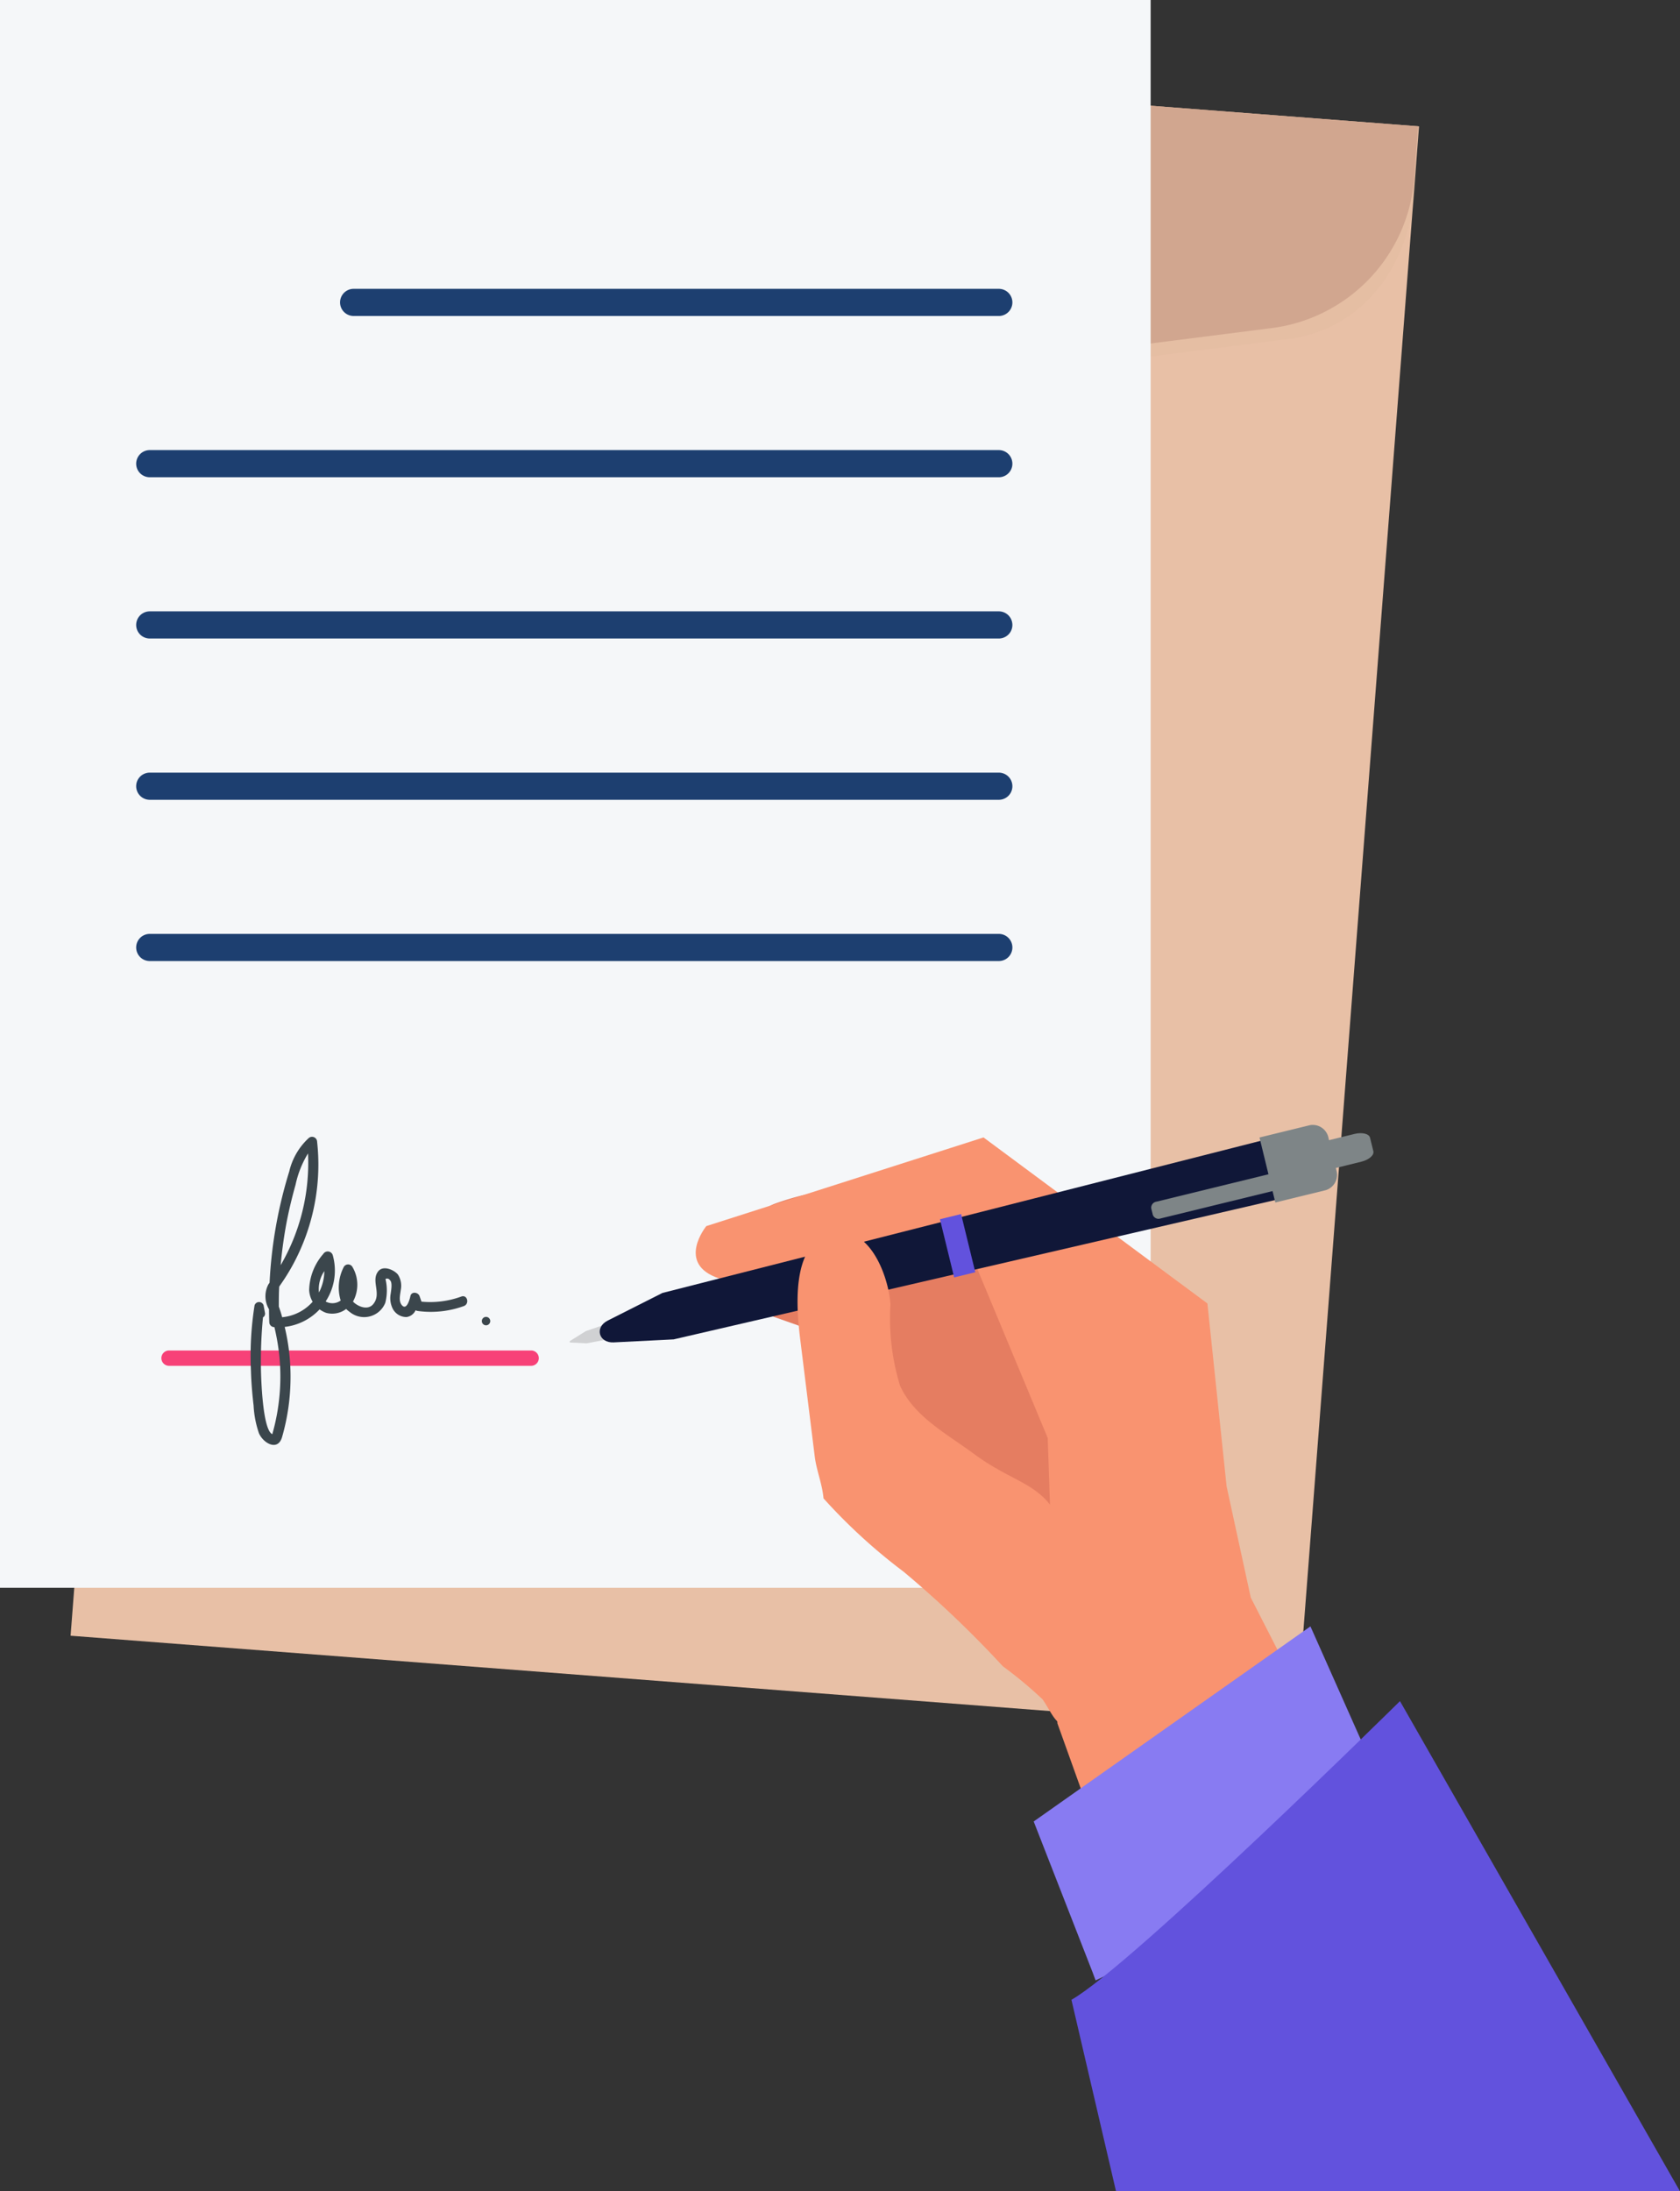 <svg id="Component_16_1" data-name="Component 16 – 1" xmlns="http://www.w3.org/2000/svg" width="74.28" height="96.84" viewBox="0 0 74.28 96.84">
  <rect x="0" y="0" width="74.28" height="96.84" fill="#333333" stroke="none"/>
  <g id="Group_5334" data-name="Group 5334" transform="translate(-232.349 -108.619)">
    <g id="Group_5339" data-name="Group 5339" transform="translate(235.47 110.036)">
      <rect id="Rectangle_902" data-name="Rectangle 902" width="71.08" height="54.33" transform="translate(0 70.874) rotate(-85.603)" fill="#e8c0a6"/>
      <g id="Group_5334-2" data-name="Group 5334" transform="translate(5.221 0)">
        <path id="Path_1826" data-name="Path 1826" d="M373.421,141.814l-17.309,2.2a20.775,20.775,0,0,1-8.362-.643l-16.77-4.818a7.242,7.242,0,0,1-5.31-7.672l.166-2.162,53.6,3.662-.132,2.748C379.024,138.717,376.845,141.5,373.421,141.814Z" transform="translate(-325.073 -128.214)" fill="#d1a68f" opacity="0.09"/>
        <path id="Path_1827" data-name="Path 1827" d="M367.41,136.553l-17.309,2.2a20.774,20.774,0,0,1-8.362-.643l-16.77-4.818a7.242,7.242,0,0,1-5.31-7.672l.166-2.162L374,127.621l-.166,2.162A7.242,7.242,0,0,1,367.41,136.553Z" transform="translate(-319.637 -123.456)" fill="#d1a68f"/>
      </g>
      <g id="Group_5338" data-name="Group 5338" transform="translate(26.272 6.151)">
        <g id="Group_5335" data-name="Group 5335" transform="translate(0.616 2.956)">
          <path id="Path_1828" data-name="Path 1828" d="M550.336,237.589a4.3,4.3,0,0,1-3.952-4.61l.789-10.259a4.294,4.294,0,1,1,8.563.658l-.789,10.259A4.3,4.3,0,0,1,550.336,237.589Zm1.419-18.451a3.926,3.926,0,0,0-4.211,3.61l-.789,10.259a3.922,3.922,0,1,0,7.821.6l.789-10.259A3.926,3.926,0,0,0,551.755,219.138Z" transform="translate(-546.371 -218.754)" fill="#f9dd82"/>
        </g>
        <g id="Group_5336" data-name="Group 5336" transform="translate(0 0)">
          <circle id="Ellipse_179" data-name="Ellipse 179" cx="4.108" cy="4.108" r="4.108" transform="translate(0 5.809) rotate(-45)" fill="#aa7355"/>
          <circle id="Ellipse_180" data-name="Ellipse 180" cx="2.105" cy="2.105" r="2.105" transform="matrix(0.98, -0.199, 0.199, 0.98, 3.328, 4.165)" fill="#bdb39b"/>
          <circle id="Ellipse_181" data-name="Ellipse 181" cx="0.98" cy="0.98" r="0.98" transform="matrix(0.759, -0.651, 0.651, 0.759, 4.428, 5.703)" fill="#434244"/>
        </g>
        <g id="Group_5337" data-name="Group 5337" transform="translate(0.242 14.16)">
          <circle id="Ellipse_182" data-name="Ellipse 182" cx="4.108" cy="4.108" r="4.108" transform="matrix(0.121, -0.993, 0.993, 0.121, 0, 8.156)" fill="#aa7355"/>
          <circle id="Ellipse_183" data-name="Ellipse 183" cx="2.105" cy="2.105" r="2.105" transform="matrix(0.759, -0.651, 0.651, 0.759, 1.605, 4.345)" fill="#bdb39b"/>
          <path id="Path_1829" data-name="Path 1829" d="M582.029,374.665a.98.98,0,1,1-.9-1.052A.98.98,0,0,1,582.029,374.665Z" transform="translate(-576.479 -370.017)" fill="#434244"/>
        </g>
      </g>
    </g>
    <g id="Group_5346" data-name="Group 5346" transform="translate(232.349 108.619)">
      <rect id="Rectangle_903" data-name="Rectangle 903" width="50.875" height="70.172" fill="#f5f7f9"/>
      <g id="Group_5345" data-name="Group 5345" transform="translate(6.039 12.762)">
        <g id="Group_5340" data-name="Group 5340" transform="translate(9.015)">
          <path id="Path_1830" data-name="Path 1830" d="M390.458,243.366h28.526a.6.6,0,0,0,0-1.2H390.458a.6.6,0,0,0,0,1.2Z" transform="translate(-389.876 -242.163)" fill="#1d3f70"/>
        </g>
        <g id="Group_5341" data-name="Group 5341" transform="translate(0 7.127)">
          <path id="Path_1831" data-name="Path 1831" d="M296.122,317.949h37.541a.6.6,0,0,0,0-1.2H296.122a.6.6,0,0,0,0,1.2Z" transform="translate(-295.54 -316.746)" fill="#1d3f70"/>
        </g>
        <g id="Group_5342" data-name="Group 5342" transform="translate(0 14.254)">
          <path id="Path_1832" data-name="Path 1832" d="M296.122,392.531h37.541a.6.6,0,0,0,0-1.2H296.122a.6.6,0,0,0,0,1.2Z" transform="translate(-295.54 -391.328)" fill="#1d3f70"/>
        </g>
        <g id="Group_5343" data-name="Group 5343" transform="translate(0 21.382)">
          <path id="Path_1833" data-name="Path 1833" d="M296.122,467.113h37.541a.6.6,0,0,0,0-1.2H296.122a.6.6,0,0,0,0,1.2Z" transform="translate(-295.54 -465.91)" fill="#1d3f70"/>
        </g>
        <g id="Group_5344" data-name="Group 5344" transform="translate(0 28.509)">
          <path id="Path_1834" data-name="Path 1834" d="M296.122,541.695h37.541a.6.6,0,0,0,0-1.2H296.122a.6.6,0,0,0,0,1.2Z" transform="translate(-295.54 -540.492)" fill="#1d3f70"/>
        </g>
      </g>
    </g>
    <g id="Group_5347" data-name="Group 5347" transform="translate(239.478 168.304)">
      <path id="Path_1835" data-name="Path 1835" d="M307.28,733.877h16.046a.339.339,0,0,0,0-.677H307.28a.339.339,0,0,0,0,.677Z" transform="translate(-306.953 -733.2)" fill="#f74178"/>
    </g>
    <g id="Group_5351" data-name="Group 5351" transform="translate(257.537 158.329)">
      <path id="Path_1836" data-name="Path 1836" d="M574.271,658.162a12.1,12.1,0,0,0-5.476.675c-1.622.745-2.748,2.449-2.06,3.976.262.582,4.382,1.644,4.86,2.123,3.654,3.665,3.675,6.761,7.329,10.426a6.725,6.725,0,0,0,3.022-3.831,32.014,32.014,0,0,0,1.128-4.006c.493-2.1.939-4.439-.411-6.325C581,658.871,577.393,658.293,574.271,658.162Z" transform="translate(-559.783 -655.328)" fill="#e57d61"/>
      <path id="Path_1837" data-name="Path 1837" d="M578.789,655.018,577.72,650.1l-.848-8.081-9.9-7.338L554.716,638.6s-1.363,1.669.561,2.31,11.328-.641,11.328-.641l3.206,7.695.428,12.611,2.992,8.336,10.26-4.7Z" transform="translate(-548.675 -634.122)" fill="#f99370"/>
      <g id="Group_5349" data-name="Group 5349" transform="translate(0 0)">
        <path id="Path_1838" data-name="Path 1838" d="M496.676,718.052l-.7-.035c-.054,0-.065-.049-.02-.077l.687-.429,2.079-.71.248.819Z" transform="translate(-495.929 -708.393)" fill="#d0d1d3"/>
        <path id="Path_1839" data-name="Path 1839" d="M513.091,644.144l-2.649.133c-.664.033-.858-.665-.267-.963l2.42-1.222,26.807-6.814.635,2.627Z" transform="translate(-508.494 -634.66)" fill="#101738"/>
        <g id="Group_5348" data-name="Group 5348" transform="translate(25.709)">
          <path id="Path_1840" data-name="Path 1840" d="M815.784,632.247l-.7-2.872,2.233-.546a.711.711,0,0,1,.82.575l.344,1.408a.711.711,0,0,1-.462.889Z" transform="translate(-810.293 -628.813)" fill="#7e8587"/>
          <path id="Path_1841" data-name="Path 1841" d="M837.418,634.462l-.3-1.231,2.1-.514c.334-.081.638-.007.681.166l.148.6c.042.173-.194.38-.527.461Z" transform="translate(-830.222 -632.314)" fill="#7e8587"/>
          <path id="Path_1842" data-name="Path 1842" d="M765.041,652.9l-.07-.286a.269.269,0,0,1,.231-.3l5.172-1.264a.269.269,0,0,1,.341.156l.07.286a.269.269,0,0,1-.231.3l-5.172,1.264A.269.269,0,0,1,765.041,652.9Z" transform="translate(-764.966 -648.916)" fill="#7e8587"/>
        </g>
        <rect id="Rectangle_904" data-name="Rectangle 904" width="0.962" height="2.647" transform="translate(16.371 4.174) rotate(-13.738)" fill="#6252dd"/>
      </g>
      <g id="Group_5350" data-name="Group 5350" transform="translate(10.075 4.738)">
        <path id="Path_1843" data-name="Path 1843" d="M613.065,700.159c-.355-.114-.583-.715-.88-1.122a18.544,18.544,0,0,0-1.753-1.458,46.825,46.825,0,0,0-4.378-4.171,24.937,24.937,0,0,1-3.549-3.247c-.054-.632-.311-1.229-.389-1.859l-.639-5.156c-.164-1.322-.421-4.113,1.253-4.669,1.742-.578,2.65,1.806,2.734,3.113a10.189,10.189,0,0,0,.424,3.588c.616,1.365,2.053,2.119,3.257,3.009,2.99,2.21,4.279.557,5.054,9.53a2.909,2.909,0,0,1-.456,2.133C613.466,700.147,613.248,700.218,613.065,700.159Z" transform="translate(-601.357 -678.388)" fill="#f99370"/>
      </g>
    </g>
    <path id="Path_1844" data-name="Path 1844" d="M713.234,876.091l-2.61-6.681,12.236-8.622,4.069,9.146-13.568,6.5Z" transform="translate(-432.571 -680.291)" fill="#887bf2"/>
    <path id="Path_1845" data-name="Path 1845" d="M742.608,895.357s-11.841,11.675-14.526,13.2l1.971,8.463h24.936Z" transform="translate(-448.36 -711.557)" fill="#6252dd"/>
    <g id="Group_5352" data-name="Group 5352" transform="translate(243.432 158.859)">
      <path id="Path_1846" data-name="Path 1846" d="M357.637,641.416a4,4,0,0,1-1.764.226l-.084-.242c-.063-.181-.363-.22-.406,0-.014.07-.157.685-.389.382-.137-.178-.06-.456-.036-.658a.917.917,0,0,0-.127-.68c-.172-.208-.647-.419-.868-.145-.343.426.173,1-.233,1.465-.238.271-.666.1-.885-.124a1.545,1.545,0,0,0-.027-1.536.22.22,0,0,0-.377,0,1.981,1.981,0,0,0-.14,1.489.623.623,0,0,1-.665.042,2.5,2.5,0,0,0,.315-2.045.232.232,0,0,0-.42-.055,2.514,2.514,0,0,0-.624,1.6,1.143,1.143,0,0,0,.154.512,2.054,2.054,0,0,1-1.348.684c-.009-.031-.016-.063-.025-.094-.036-.127-.078-.252-.122-.377,0-.294,0-.588.017-.881.046-.072.1-.145.151-.222a8.829,8.829,0,0,0,.651-1.13,9.259,9.259,0,0,0,.874-5.051.224.224,0,0,0-.378-.157,2.9,2.9,0,0,0-.854,1.469,19.867,19.867,0,0,0-.87,4.917l-.053.076a1.122,1.122,0,0,0,.029,1.1q0,.286.012.571a.22.22,0,0,0,.216.216h.009a9.677,9.677,0,0,1,.213,1.223,9.248,9.248,0,0,1-.306,3.51c-.432-.2-.491-2.479-.5-2.786a20.478,20.478,0,0,1,.088-2.377.189.189,0,0,0,.089-.2l-.061-.33a.209.209,0,0,0-.4,0,14.243,14.243,0,0,0-.159,2.911c.014.505.058,1.009.116,1.511a4.475,4.475,0,0,0,.235,1.223c.187.443.832.816,1.022.184a9.592,9.592,0,0,0,.377-2.7,9.343,9.343,0,0,0-.259-2.178,2.5,2.5,0,0,0,1.544-.775,1.19,1.19,0,0,0,.287.153,1.02,1.02,0,0,0,.887-.171,1.064,1.064,0,0,0,.154.129,1.007,1.007,0,0,0,1.576-.4,2.2,2.2,0,0,0,.009-1.053.143.143,0,0,1,.192.046c.128.1.056.454.04.595a1.05,1.05,0,0,0,.065.621.681.681,0,0,0,.634.419.515.515,0,0,0,.4-.3.29.29,0,0,0,.106.033,4.286,4.286,0,0,0,2.032-.22C358.008,641.735,357.9,641.322,357.637,641.416Zm-7.772-3.036c.113-.644.266-1.28.442-1.909a4.412,4.412,0,0,1,.55-1.38,8.985,8.985,0,0,1-1.21,4.941Q349.722,639.2,349.865,638.38Zm1.713,1.914a2.075,2.075,0,0,1-.237.943A1.393,1.393,0,0,1,351.578,640.294Z" transform="translate(-348.321 -634.356)" fill="#3b464c"/>
      <path id="Path_1847" data-name="Path 1847" d="M455.52,717.658a.186.186,0,0,0,0,.372A.186.186,0,0,0,455.52,717.658Z" transform="translate(-445.113 -709.698)" fill="#3b464c"/>
    </g>
  </g>
</svg>
